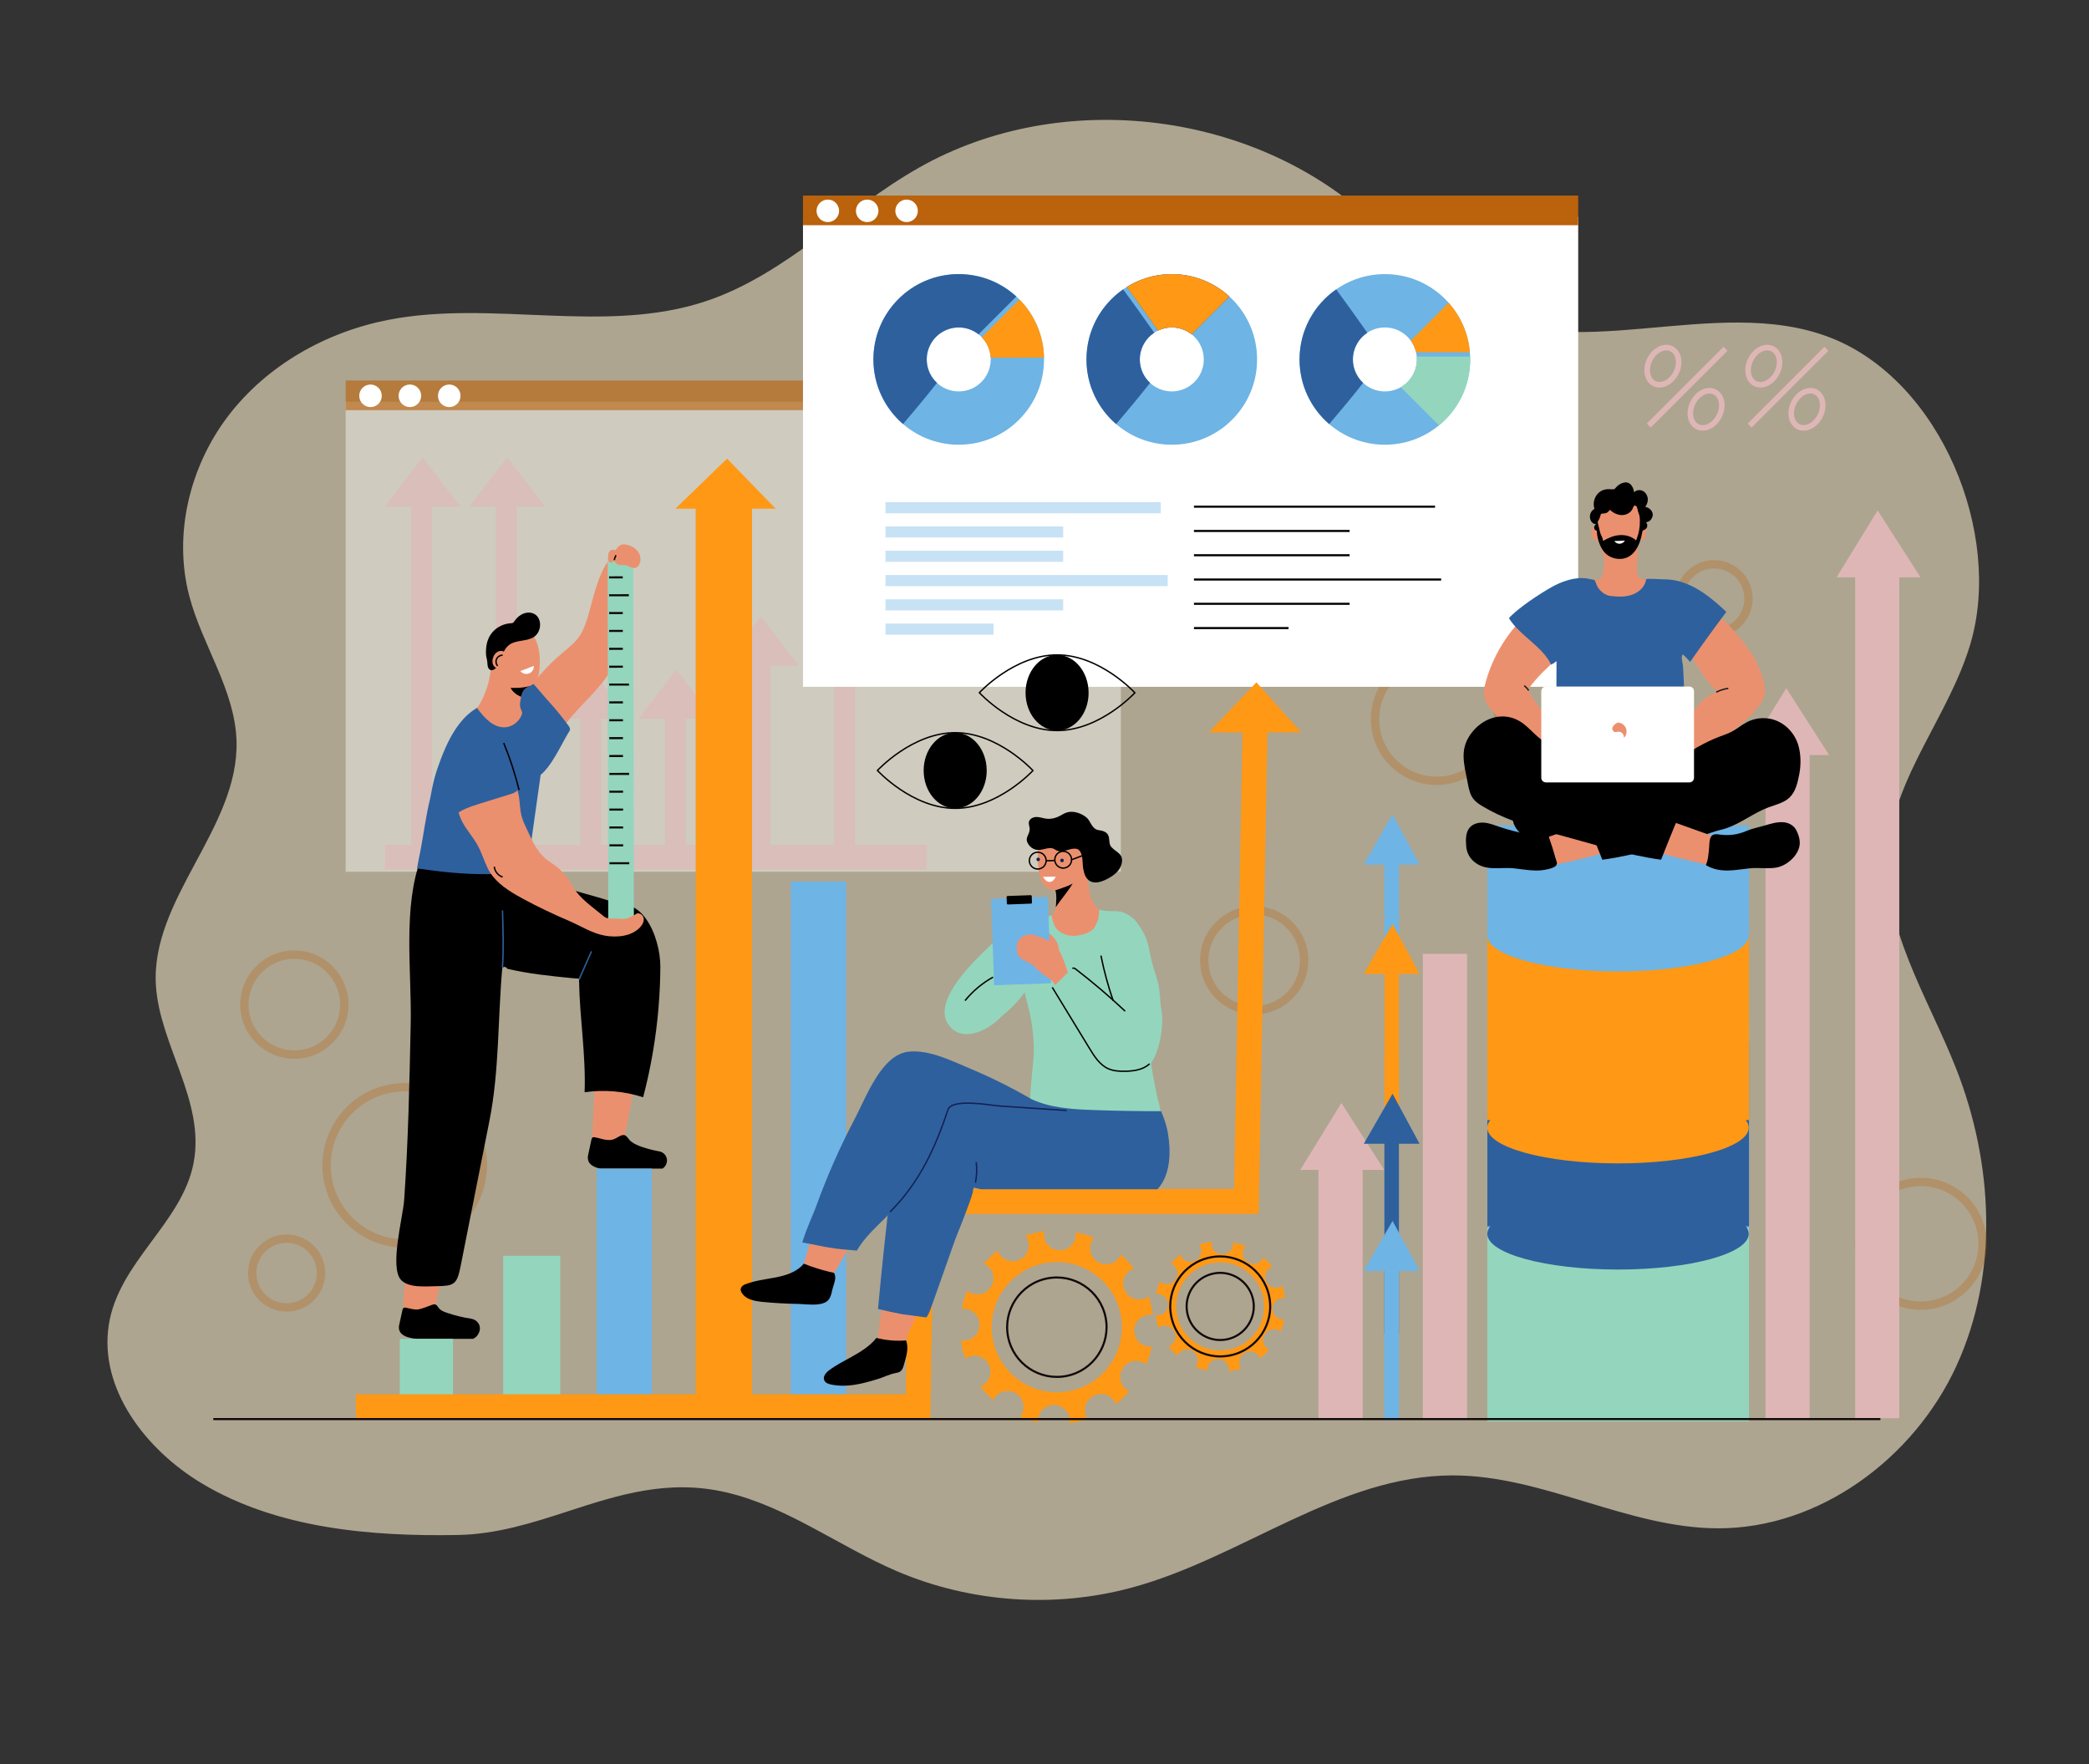<?xml version="1.0" encoding="UTF-8"?>
<svg id="Layer_1" xmlns="http://www.w3.org/2000/svg" xmlns:xlink="http://www.w3.org/1999/xlink" viewBox="0 0 752 635">
  <rect x="0" y="0" width="752" height="635" fill="#333333" stroke="none"/>
  <defs>
    <style>
      .cls-1, .cls-2, .cls-3, .cls-4, .cls-5, .cls-6, .cls-7, .cls-8, .cls-9, .cls-10, .cls-11 {
        fill: none;
      }

      .cls-1, .cls-2, .cls-3, .cls-4, .cls-5, .cls-7, .cls-8, .cls-9, .cls-10, .cls-11 {
        stroke-miterlimit: 10;
      }

      .cls-1, .cls-2, .cls-4 {
        stroke: #000;
      }

      .cls-1, .cls-2, .cls-7, .cls-8, .cls-10 {
        stroke-width: .5px;
      }

      .cls-12 {
        fill: #ba620c;
      }

      .cls-2 {
        stroke-linecap: round;
      }

      .cls-3 {
        stroke: #dfb6b6;
        stroke-width: 2px;
      }

      .cls-13 {
        fill: #2e609e;
      }

      .cls-4, .cls-11 {
        stroke-width: .75px;
      }

      .cls-14 {
        opacity: .3;
      }

      .cls-15 {
        fill: #93d6bd;
      }

      .cls-16, .cls-17 {
        fill: #fff;
      }

      .cls-18 {
        fill: #ff9815;
      }

      .cls-5 {
        stroke: #ff9815;
        stroke-width: 9px;
      }

      .cls-19 {
        fill: #6eb4e5;
      }

      .cls-20, .cls-21 {
        opacity: .63;
      }

      .cls-7 {
        stroke: #132152;
      }

      .cls-8 {
        stroke: #1c1c1b;
      }

      .cls-9 {
        stroke: #6eb4e5;
        stroke-width: 4px;
      }

      .cls-22 {
        fill: #dfb6b6;
      }

      .cls-23 {
        opacity: .39;
      }

      .cls-24 {
        fill: #132152;
      }

      .cls-21 {
        fill: #f4e7c6;
      }

      .cls-10 {
        stroke: #2e609e;
      }

      .cls-17 {
        opacity: .42;
      }

      .cls-11 {
        stroke: #100909;
      }

      .cls-25 {
        clip-path: url(#clippath);
      }

      .cls-26 {
        fill: #eb906e;
      }
    </style>
    <clipPath id="clippath">
      <path class="cls-6" d="M175.3,247.53c.71-2.19,1.18-4.46,1.38-6.76.23-2.67.13-5.43,1.09-7.94.99-2.59,3.13-4.71,5.72-5.68,10.07-3.77,11.59,7.83,10.56,14.92-.2,1.38-.61,2.82-1.63,3.78-.81.76-1.89,1.13-2.84,1.69-1.48.88-1.93,2.76-2.2,4.33-.15.87-.26,1.75-.13,2.62.06.43.79,1.94.74,2.16-.7,2.93-3.58,5.19-6.6,5.16-4.1-.04-7.16-3.62-9.63-6.88,1.51-2.29,2.7-4.79,3.55-7.41Z"/>
    </clipPath>
  </defs>
  <path class="cls-21" d="M204.6,543.98c-12.83,4.16-25.7,8.31-39.77,8.57-31.11.57-65.1-2.27-92.29-18.64-20.01-12.05-36.94-33.87-33.38-56.96,3.51-22.77,26.48-36.68,30.56-58.48,4.13-22.06-12.13-42.11-13.58-63.51-2.12-31.26,29.85-56.77,29.01-88.08-.49-18.44-12.34-34.51-17.02-52.35-5.8-22.12.14-46.6,14-64.78,13.87-18.19,35.08-30.18,57.52-34.58,37.67-7.4,78,5.38,114.42-6.74,28.76-9.57,50.42-33.18,76.8-48.11,51.87-29.37,122.63-20.27,165.38,21.27,9.87,9.59,18.47,20.77,30.19,27.98,38.4,23.64,90.73-4.44,132.69,12.06,39.56,15.56,61.9,70.58,50.18,110.13-7.59,25.63-27.27,47.43-29.63,74.06-2.46,27.73,14.3,52.94,24.49,78.84,13.41,34.1,15.4,73.66.13,106.97-15.26,33.31-49.34,58.67-85.98,58.52-32.53-.13-62.81-19.06-95.35-19.05-41.05.01-75.82,29.59-115.43,40.36-27.76,7.55-58.03,5.47-84.5-5.8-20.86-8.89-39.51-23.3-61.6-28.45-20.98-4.89-38.88.94-56.87,6.77Z"/>
  <g>
    <g class="cls-14">
      <path class="cls-12" d="M105.96,381.12c-10.75,0-19.49-8.74-19.49-19.49s8.74-19.49,19.49-19.49,19.49,8.74,19.49,19.49-8.74,19.49-19.49,19.49ZM105.96,345.14c-9.09,0-16.49,7.4-16.49,16.49s7.4,16.49,16.49,16.49,16.49-7.4,16.49-16.49-7.4-16.49-16.49-16.49Z"/>
    </g>
    <g class="cls-14">
      <path class="cls-12" d="M451.49,365.17c-10.75,0-19.49-8.74-19.49-19.49s8.74-19.49,19.49-19.49,19.49,8.74,19.49,19.49-8.74,19.49-19.49,19.49ZM451.49,329.19c-9.09,0-16.49,7.4-16.49,16.49s7.4,16.49,16.49,16.49,16.49-7.4,16.49-16.49-7.4-16.49-16.49-16.49Z"/>
    </g>
    <g class="cls-14">
      <path class="cls-12" d="M691.44,471.49c-13.1,0-23.76-10.66-23.76-23.76s10.66-23.76,23.76-23.76,23.76,10.66,23.76,23.76-10.66,23.76-23.76,23.76ZM691.44,426.97c-11.45,0-20.76,9.31-20.76,20.76s9.31,20.76,20.76,20.76,20.76-9.31,20.76-20.76-9.31-20.76-20.76-20.76Z"/>
    </g>
    <g class="cls-14">
      <path class="cls-12" d="M103.18,472.15c-7.66,0-13.89-6.23-13.89-13.89s6.23-13.89,13.89-13.89,13.89,6.23,13.89,13.89-6.23,13.89-13.89,13.89ZM103.18,447.37c-6,0-10.89,4.88-10.89,10.89s4.88,10.89,10.89,10.89,10.89-4.88,10.89-10.89-4.88-10.89-10.89-10.89Z"/>
    </g>
    <g class="cls-14">
      <path class="cls-12" d="M617.04,229.4c-7.66,0-13.89-6.23-13.89-13.89s6.23-13.89,13.89-13.89,13.89,6.23,13.89,13.89-6.23,13.89-13.89,13.89ZM617.04,204.63c-6,0-10.89,4.88-10.89,10.89s4.88,10.89,10.89,10.89,10.89-4.88,10.89-10.89-4.88-10.89-10.89-10.89Z"/>
    </g>
    <g class="cls-14">
      <path class="cls-12" d="M145.69,449.13c-16.34,0-29.63-13.29-29.63-29.63s13.29-29.63,29.63-29.63,29.63,13.29,29.63,29.63-13.29,29.63-29.63,29.63ZM145.69,392.87c-14.68,0-26.63,11.95-26.63,26.63s11.95,26.63,26.63,26.63,26.63-11.95,26.63-26.63-11.95-26.63-26.63-26.63Z"/>
    </g>
    <g class="cls-14">
      <path class="cls-12" d="M517.17,282.56c-13.06,0-23.68-10.62-23.68-23.68s10.62-23.68,23.68-23.68,23.68,10.62,23.68,23.68-10.62,23.68-23.68,23.68ZM517.17,238.21c-11.4,0-20.68,9.28-20.68,20.68s9.28,20.68,20.68,20.68,20.68-9.28,20.68-20.68-9.28-20.68-20.68-20.68Z"/>
    </g>
  </g>
  <g>
    <g>
      <rect class="cls-17" x="124.43" y="144.6" width="279.06" height="169.21"/>
      <g class="cls-20">
        <rect class="cls-12" x="124.43" y="136.97" width="279.06" height="10.68"/>
      </g>
      <g>
        <path class="cls-16" d="M137.43,142.48c0,2.24-1.82,4.06-4.05,4.06s-4.06-1.82-4.06-4.06,1.82-4.06,4.06-4.06,4.05,1.82,4.05,4.06Z"/>
        <circle class="cls-16" cx="147.55" cy="142.48" r="4.06"/>
        <circle class="cls-16" cx="161.72" cy="142.48" r="4.06"/>
      </g>
    </g>
    <g class="cls-20">
      <g>
        <polygon class="cls-22" points="165.69 182.34 152.11 164.7 138.53 182.34 165.69 182.34"/>
        <rect class="cls-22" x="148.03" y="174.38" width="7.49" height="137.1"/>
      </g>
      <g>
        <polygon class="cls-22" points="196.14 182.34 182.56 164.7 168.98 182.34 196.14 182.34"/>
        <rect class="cls-22" x="178.48" y="174.38" width="7.49" height="137.1"/>
      </g>
      <g>
        <polygon class="cls-22" points="226.6 258.71 213.02 241.07 199.44 258.71 226.6 258.71"/>
        <rect class="cls-22" x="208.93" y="250.75" width="7.49" height="60.73"/>
      </g>
      <g>
        <polygon class="cls-22" points="257.05 258.71 243.47 241.07 229.89 258.71 257.05 258.71"/>
        <rect class="cls-22" x="239.39" y="250.75" width="7.49" height="60.73"/>
      </g>
      <g>
        <polygon class="cls-22" points="287.5 239.61 273.92 221.98 260.34 239.61 287.5 239.61"/>
        <rect class="cls-22" x="269.84" y="231.65" width="7.49" height="79.82"/>
      </g>
      <g>
        <polygon class="cls-22" points="317.96 220.52 304.38 202.89 290.8 220.52 317.96 220.52"/>
        <rect class="cls-22" x="300.29" y="212.56" width="7.49" height="98.91"/>
      </g>
      <rect class="cls-22" x="138.6" y="304.1" width="194.92" height="8.86"/>
    </g>
  </g>
  <g>
    <g>
      <rect class="cls-16" x="289.06" y="78.02" width="279.06" height="169.21"/>
      <rect class="cls-12" x="289.06" y="70.39" width="279.06" height="10.68"/>
      <g>
        <path class="cls-16" d="M302.06,75.9c0,2.24-1.82,4.05-4.06,4.05s-4.06-1.82-4.06-4.05,1.82-4.06,4.06-4.06,4.06,1.82,4.06,4.06Z"/>
        <path class="cls-16" d="M316.23,75.9c0,2.24-1.82,4.05-4.06,4.05s-4.06-1.82-4.06-4.05,1.82-4.06,4.06-4.06,4.06,1.82,4.06,4.06Z"/>
        <path class="cls-16" d="M330.41,75.9c0,2.24-1.82,4.05-4.05,4.05s-4.06-1.82-4.06-4.05,1.82-4.06,4.06-4.06,4.05,1.82,4.05,4.06Z"/>
      </g>
    </g>
    <g>
      <g>
        <path class="cls-19" d="M345.12,98.67c-16.96,0-30.71,13.75-30.71,30.71s13.75,30.71,30.71,30.71,30.71-13.75,30.71-30.71-13.75-30.71-30.71-30.71ZM345.12,140.9c-6.36,0-11.52-5.16-11.52-11.51s5.16-11.52,11.52-11.52,11.52,5.16,11.52,11.52-5.16,11.51-11.52,11.51Z"/>
        <path class="cls-13" d="M325.07,152.64c2.3-2.7,4.59-5.41,6.84-8.14,1.82-2.21,3.62-4.43,5.38-6.68-2.27-2.1-3.69-5.1-3.69-8.43,0-6.36,5.16-11.52,11.52-11.52,2.7,0,5.17.93,7.13,2.48,1.8-1.8,3.61-3.61,5.41-5.41,2.73-2.73,5.46-5.46,8.2-8.2-5.46-5.01-12.74-8.07-20.74-8.07-16.96,0-30.71,13.75-30.71,30.71,0,9.3,4.14,17.63,10.67,23.26Z"/>
        <path class="cls-18" d="M353.39,121.4c1.86,1.93,3.06,4.51,3.22,7.37,1.08,0,2.15,0,3.23,0,5.33,0,10.66-.02,15.99-.08-.18-8.13-3.53-15.48-8.85-20.88-4.53,4.53-9.05,9.05-13.58,13.58Z"/>
      </g>
      <g>
        <g>
          <path class="cls-19" d="M421.82,98.67c-16.96,0-30.71,13.75-30.71,30.71s13.75,30.71,30.71,30.71,30.71-13.75,30.71-30.71-13.75-30.71-30.71-30.71ZM421.82,140.9c-6.36,0-11.52-5.16-11.52-11.52s5.16-11.52,11.52-11.52,11.52,5.16,11.52,11.52-5.16,11.52-11.52,11.52Z"/>
          <path class="cls-13" d="M415.5,119.77c-3.7-5.22-7.39-10.46-11.2-15.6-7.97,5.55-13.19,14.77-13.19,25.22,0,9.3,4.14,17.63,10.67,23.26,2.3-2.7,4.59-5.41,6.84-8.14,1.82-2.21,3.62-4.43,5.38-6.68-2.27-2.1-3.69-5.1-3.69-8.43,0-4.02,2.06-7.56,5.19-9.62Z"/>
          <path class="cls-13" d="M421.82,98.67c-5.96,0-11.52,1.7-16.22,4.64,3.83,5.18,7.53,10.45,11.26,15.7,1.5-.72,3.18-1.14,4.96-1.14,2.69,0,5.17.93,7.13,2.48,1.8-1.8,3.61-3.61,5.41-5.41,2.73-2.73,5.46-5.46,8.2-8.2-5.46-5.01-12.74-8.07-20.74-8.07Z"/>
        </g>
        <path class="cls-18" d="M421.82,98.67c-5.96,0-11.51,1.71-16.21,4.65,3.82,5.18,7.53,10.44,11.25,15.69,1.5-.72,3.18-1.14,4.96-1.14,2.69,0,5.17.93,7.13,2.48,1.8-1.8,3.61-3.61,5.41-5.41,2.73-2.73,5.46-5.46,8.2-8.2-5.46-5.01-12.74-8.07-20.74-8.07Z"/>
      </g>
      <g>
        <g>
          <path class="cls-19" d="M498.53,98.67c-16.96,0-30.71,13.75-30.71,30.71s13.75,30.71,30.71,30.71,30.71-13.75,30.71-30.71-13.75-30.71-30.71-30.71ZM498.53,140.9c-6.36,0-11.52-5.16-11.52-11.51s5.16-11.52,11.52-11.52,11.52,5.16,11.52,11.52-5.16,11.51-11.52,11.51Z"/>
          <path class="cls-13" d="M492.2,119.77c-3.7-5.22-7.39-10.45-11.2-15.6-7.97,5.55-13.19,14.77-13.19,25.22,0,9.3,4.14,17.63,10.67,23.26,2.3-2.7,4.59-5.41,6.84-8.14,1.82-2.21,3.62-4.43,5.38-6.68-2.27-2.1-3.69-5.1-3.69-8.43,0-4.02,2.06-7.56,5.19-9.62Z"/>
        </g>
        <path class="cls-18" d="M509.75,126.82h19.38c-.56-6.82-3.36-13.01-7.65-17.84l-13.64,13.64c.9,1.24,1.56,2.66,1.91,4.19Z"/>
        <path class="cls-15" d="M510.04,129.38c0,4.28-2.34,8-5.8,9.99,4.59,4.59,9.17,9.17,13.76,13.76,6.86-5.63,11.24-14.18,11.24-23.75,0-.34-.01-.68-.02-1.01h-19.22c.03.33.05.67.05,1.01Z"/>
      </g>
    </g>
    <g class="cls-23">
      <line class="cls-9" x1="318.75" y1="182.76" x2="417.84" y2="182.76"/>
      <line class="cls-9" x1="318.75" y1="191.5" x2="382.72" y2="191.5"/>
      <line class="cls-9" x1="318.75" y1="200.25" x2="382.72" y2="200.25"/>
      <line class="cls-9" x1="318.75" y1="208.99" x2="420.35" y2="208.99"/>
      <line class="cls-9" x1="318.75" y1="217.73" x2="382.72" y2="217.73"/>
      <line class="cls-9" x1="318.75" y1="226.47" x2="357.64" y2="226.47"/>
    </g>
    <g>
      <line class="cls-4" x1="429.8" y1="182.39" x2="516.59" y2="182.39"/>
      <line class="cls-4" x1="429.8" y1="191.13" x2="485.83" y2="191.13"/>
      <line class="cls-4" x1="429.8" y1="199.87" x2="485.83" y2="199.87"/>
      <line class="cls-4" x1="429.8" y1="208.61" x2="518.79" y2="208.61"/>
      <line class="cls-4" x1="429.8" y1="217.35" x2="485.83" y2="217.35"/>
      <line class="cls-4" x1="429.8" y1="226.09" x2="463.86" y2="226.09"/>
    </g>
  </g>
  <g>
    <rect class="cls-22" x="521.78" y="348.58" width="307.96" height="15.88" transform="translate(319.24 1032.28) rotate(-90)"/>
    <rect class="cls-22" x="512.2" y="343.34" width="15.92" height="167.16"/>
    <rect class="cls-22" x="474.61" y="414.85" width="15.92" height="95.65"/>
    <polygon class="cls-22" points="675.91 183.74 661.12 207.82 691.34 207.82 675.91 183.74"/>
    <g>
      <rect class="cls-22" x="635.55" y="267.07" width="15.88" height="243.43"/>
      <polygon class="cls-22" points="643.02 247.72 628.24 271.8 658.45 271.8 643.02 247.72"/>
    </g>
    <polygon class="cls-22" points="482.87 397.05 468.08 421.13 498.29 421.13 482.87 397.05"/>
  </g>
  <g>
    <path class="cls-26" d="M145.07,473.52c3.49-.33,7.03-.02,10.41.91,1.55-5.79,2.97-11.62,4.25-17.48.85-3.86.31-7.4-4.12-8.15-2.68-.45-5.1.46-6.57,2.69-3.57,5.42-3.77,15.84-3.98,22.02Z"/>
    <path d="M149.96,481.95h20.32c.92-.41,1.68-1.11,2.14-2.24.08-.19.15-.39.21-.6.6-2.17-.96-4.11-3.06-4.42-2.88-.42-5.57-1.1-8.34-2.01-.95-.31-1.96-.65-2.76-1.29-.69-.55-.95-1.57-1.84-1.84-.37-.11-.76.03-1.12.16-1.47.54-3.07,1.21-4.58,1.57-1.61.38-3.39-.32-4.97-.57-.15-.02-.3-.04-.45,0-.41.1-.58.6-.67,1.01-.38,1.74-.76,3.47-1.14,5.21-.82,3.75,3.24,4.73,6.26,5.01Z"/>
    <path class="cls-26" d="M213.1,412.15c3.49-.33,7.03-.02,10.41.91,1.01.27,4.89-23.08,5.17-24.79.77-4.75,2.11-9.87,2.2-14.69.11-6.06-5.94-10.92-11.44-6.2-2.59,2.22-3.69,5.69-4.41,9.03-.65,3.05-1.92,35.75-1.94,35.75Z"/>
    <path d="M216.07,420.66h22.42c.97-.61,1.52-1.62,1.6-2.65.09-1.2-.45-2.45-1.68-3.16-.52-.3-1.11-.4-1.7-.51-1.82-.35-3.63-.82-5.39-1.41-1.45-.48-2.94-1.07-4.17-2.04-.89-.7-1.58-2.41-2.76-2.32-1.01.07-1.86.76-2.76,1.22-2.64,1.37-4.94.01-7.65-.43-.15-.02-.3-.05-.45,0-.42.11-.58.61-.67,1.05-.38,1.79-.76,3.58-1.14,5.37-.66,3.08,1.79,4.35,4.34,4.88Z"/>
    <path d="M231.95,330.48c-1.91-3.78-8.46-4.93-12.09-6.08-12.04-3.84-23.96-5.74-34.54-13.22-7.18-5.08-22.41-17.23-31-7.63-1.33,1.48-2.03,3.41-2.7,5.28-6.75,17.64-3.38,40.98-3.77,59.63-.44,21.17-.88,42.36-2.36,63.5-.42,6.06-5.27,23.99-1.22,28.67,2.66,3.08,9.1,2.41,12.67,2.36,6.49-.09,7.55-.54,8.84-7.03,3.47-17.5,6.94-35.01,10.41-52.51,3.56-17.93,2.99-36.43,4.59-54.64.01-.12.05-.21.09-.3,0-.07,0-.13,0-.2.03,0,.07.02.1.02.41-.49,1.36-.29,1.6.38,7.72,1.84,15.66,2.63,23.56,3.41,8.65.85,17.84-2.27,22.88-9.82,2.06-3.09,4.81-8.1,2.92-11.84Z"/>
    <path d="M237.09,362.26c.39-4.76.6-9.54.62-14.32.05-10.43-6.95-28.93-21.11-20.13-3.56,2.21-7.12,6.78-7.86,10.99-.85,4.81-.37,9.83-.28,14.69.24,13.17,2.47,26.25,1.99,39.69,7.04-1.02,14.31-.4,21.07,1.81,2.81-10.72,4.68-21.69,5.58-32.74Z"/>
    <path class="cls-13" d="M163.02,314.15c8.47.74,17.03.78,25.44-.54.44-.07.87-.16,1.31-.24,0-.05.02-.11.02-.16,1.67-11.87,3.35-23.73,5.02-35.6.83-5.9,2.2-13.57-1.34-18.86-6.69-9.98-19.55-7.84-26.77.19-3.63,4.03-5.98,9.04-7.93,14.11-.84,2.17-1.61,4.37-2.23,6.61-.05.19-.1.38-.16.57-.63,2.37-1.07,4.78-1.52,7.18-1.5,6.05-2.3,12.37-3.44,18.5-.43,2.3-.96,4.52-1.27,6.7,4.28.62,8.57,1.16,12.87,1.54Z"/>
    <path class="cls-26" d="M186.14,322.35c.78.45,1.57.89,2.35,1.31,5.26,2.85,10.67,5.4,16.17,7.75,4.35,1.85,8.48,4.61,13.22,5.42,4.2.72,9.51.26,12.58-3.08.82-.89,1.45-2.08,1.23-3.27-.23-1.19-1.66-2.13-2.7-1.52-.29.17-.51.43-.77.65-1.07.92-2.59,1.11-3.99,1.04-1.41-.08-2.81-.37-4.22-.23-.51.05-1.03.15-1.53.04-.52-.12-.96-.47-1.37-.81-3.24-2.65-6.91-5.2-9.53-8.5-1.12-1.41-1.93-3.03-2.94-4.53-1.62-2.41-3.74-4.47-6.2-6.01-4.81-3.02-6.52-7.29-8.87-12.29-.73-1.54-1.46-3.1-1.87-4.76-.53-2.13-.52-4.35-.86-6.52-.48-3.1-1.67-6.05-3.02-8.88-1.23-2.57-2.63-5.12-4.72-7.05-2.09-1.93-4.98-3.18-7.79-2.7-3.48.59-6.1,3.72-7.11,7.11s-.69,7.01-.28,10.52c.4,3.38.91,6.82,2.5,9.82,1.53,2.88,3.76,5.34,5.38,8.17,1.54,2.7,2.37,5.62,3.72,8.42,2.13,4.44,6.29,7.42,10.62,9.91Z"/>
    <path class="cls-26" d="M217.58,204.13c1.52-2.76,3.38-4.82,5.72-5.36,8.68-1.99,1.97,25.76,1.04,29.96-.76,3.46-1.68,6.9-3.18,10.11-3.63,7.77-10.3,13.01-15.68,19.42-3.61,4.3-5.8,8.96-12.09,9.53-1.88.17-3.95.07-5.37-1.18-2.46-2.17-2.6-6.54-1.97-9.47,1.57-7.29,9.29-15.79,14.72-20.66,2.85-2.56,6.16-4.75,8.18-8.01,1-1.61,1.63-3.41,2.26-5.2,1.42-4.06,3.1-13.21,6.37-19.14Z"/>
    <path class="cls-13" d="M197.23,252.16c-.13-.14-.26-.29-.39-.43-2.03-2.23-4.06-5.06-6.31-6.93-2.09,3.49-3.97,7.12-5.95,10.67-.69,1.25-1.39,2.5-1.82,3.86-1.79,5.65.92,12.88,4,17.65,6.99,10.87,14.46-7.96,18-13.42.21-.32.42-.66.44-1.03.02-.49-.28-.93-.57-1.33-2.38-3.25-4.68-6.05-7.39-9.04Z"/>
    <path class="cls-26" d="M175.3,247.53c.71-2.19,1.18-4.46,1.38-6.76.23-2.67.13-5.43,1.09-7.94.99-2.59,3.13-4.71,5.72-5.68,10.07-3.77,11.59,7.83,10.56,14.92-.2,1.38-.61,2.82-1.63,3.78-.81.76-1.89,1.13-2.84,1.69-1.48.88-1.93,2.76-2.2,4.33-.15.87-.26,1.75-.13,2.62.06.43.79,1.94.74,2.16-.7,2.93-3.58,5.19-6.6,5.16-4.1-.04-7.16-3.62-9.63-6.88,1.51-2.29,2.7-4.79,3.55-7.41Z"/>
    <path d="M190.55,220.51c-.06,0-.12,0-.18,0-2.03-.02-3.92,1.26-5.07,2.94-.19.28-.37.57-.67.74-.27.15-.6.16-.91.18-2.38.16-4.69,1.28-6.3,3.04-1.57,1.73-2.28,3.86-2.44,6.16-.09,1.34-.07,2.39.26,3.66.24.91.16,1.5.29,2.32.35,2.31,2.34,2.15,3.54.2.67-1.1,1.08-2.33,1.55-3.53.59-1.52,1.34-3.07,2.64-4.05,1.25-.95,2.85-1.25,4.4-1.51,1.55-.25,3.15-.49,4.47-1.33,3.45-2.19,3.09-8.56-1.59-8.82Z"/>
    <path class="cls-26" d="M182.45,235.62c-.61-1.21-2.05-1.66-3.27-1.03-1.38.72-2.14,2.67-1.85,4.16.26,1.32,1.61,2.26,2.81,1.51.55-.15,1.07-.46,1.46-.87.93-.99,1.5-2.48.84-3.77Z"/>
    <path class="cls-13" d="M160.63,276.21c-.32,6.01,1.07,11.96,2.46,17.82,2.64-2.54,6.28-3.7,9.77-4.78,3.69-1.14,7.37-2.28,11.06-3.43,1.05-.32,2.25-.8,2.54-1.87.1-.37.07-.75.03-1.13-.87-8.05-5.6-15.53-12.3-20.02-4.03-2.7-6.28-3.38-9.35.76-2.68,3.62-3.96,8.18-4.2,12.64Z"/>
    <g>
      <polygon class="cls-15" points="218.74 200.91 218.96 332.06 228.19 332.06 227.97 200.91 218.74 200.91"/>
      <g>
        <line class="cls-11" x1="226.52" y1="310.73" x2="219.4" y2="310.74"/>
        <line class="cls-11" x1="224.32" y1="304.3" x2="219.39" y2="304.3"/>
        <line class="cls-11" x1="224.31" y1="297.86" x2="219.38" y2="297.87"/>
        <line class="cls-11" x1="224.3" y1="291.42" x2="219.37" y2="291.43"/>
        <line class="cls-11" x1="224.29" y1="284.98" x2="219.36" y2="284.99"/>
      </g>
      <g>
        <line class="cls-11" x1="226.47" y1="278.58" x2="219.35" y2="278.59"/>
        <line class="cls-11" x1="224.27" y1="272.14" x2="219.34" y2="272.15"/>
        <line class="cls-11" x1="224.26" y1="265.7" x2="219.33" y2="265.71"/>
        <line class="cls-11" x1="224.25" y1="259.27" x2="219.33" y2="259.27"/>
        <line class="cls-11" x1="224.24" y1="252.83" x2="219.32" y2="252.84"/>
      </g>
      <g>
        <line class="cls-11" x1="226.42" y1="246.42" x2="219.31" y2="246.43"/>
        <line class="cls-11" x1="224.22" y1="239.99" x2="219.3" y2="240"/>
        <line class="cls-11" x1="224.21" y1="233.55" x2="219.29" y2="233.56"/>
        <line class="cls-11" x1="224.2" y1="227.11" x2="219.28" y2="227.12"/>
        <line class="cls-11" x1="224.19" y1="220.68" x2="219.27" y2="220.68"/>
      </g>
      <g>
        <line class="cls-11" x1="226.38" y1="214.27" x2="219.26" y2="214.28"/>
        <line class="cls-11" x1="224.18" y1="207.83" x2="219.25" y2="207.84"/>
      </g>
    </g>
    <path class="cls-26" d="M228,204.43c.26.04.53.03.79-.03.47-.11.84-.46,1.12-.85,1.03-1.47.8-3.6-.28-5.04-1.07-1.44-2.83-2.26-4.61-2.53-.34-.05-.69-.09-1.02,0-2.7.73-4.62,5.78-1.56,7.23.88.42,1.72.09,2.63.24.95.15,1.94.85,2.93.99Z"/>
    <path class="cls-1" d="M186.86,284.4c-1.41-5.77-3.26-11.44-5.53-16.93"/>
    <g class="cls-25">
      <path d="M194.31,244.82c-1.32,1.32-3.11,2.09-4.94,2.46-1.83.37-3.71.37-5.58.33,1.63,2.98,5.56,4.45,8.75,3.28"/>
    </g>
    <path class="cls-16" d="M187.32,241.57c.71.91,2.04,1.27,3.11.86,1.08-.41,1.82-1.57,1.74-2.72"/>
    <path class="cls-1" d="M180.94,235.86c-.9-.03-1.8.52-2.17,1.34-.38.82-.22,1.86.39,2.52"/>
    <path class="cls-10" d="M180.89,348.32c.42-7.41.21-13.18,0-20.6"/>
    <path class="cls-1" d="M177.94,311.98c.15,1.68,1.39,3.22,3,3.72"/>
    <path class="cls-26" d="M218.91,201.09c.15,3.09,3.4.44,3.63-1.28.18-1.37-1.7-2.55-2.86-1.58-.76.64-.8,1.77-.78,2.76,0,.03,0,.06,0,.09Z"/>
    <path class="cls-1" d="M221.12,201.61c.13-.61.34-1.21.63-1.76"/>
    <path class="cls-26" d="M224.53,330.75c.67-.06,1.34-.17,1.95-.44.79-.36,1.53-1.03,2.39-.89,1.17.19,1.54,1.88.88,2.87-.66.99-1.88,1.42-3.03,1.72-2.06.55-10.59,2.79-10.38-1.16.17-3.3,6.19-1.9,8.19-2.1Z"/>
    <path class="cls-10" d="M208.45,352.6c1.49-3.38,2.98-6.77,4.47-10.15"/>
  </g>
  <g>
    <rect class="cls-15" x="143.92" y="481.95" width="19.16" height="26.87"/>
    <rect class="cls-19" x="284.69" y="317.33" width="19.91" height="190.35"/>
    <rect class="cls-19" x="214.8" y="420.66" width="19.83" height="87.01"/>
    <rect class="cls-15" x="181.13" y="452.06" width="20.55" height="55.62"/>
    <rect class="cls-18" x="250.44" y="178.31" width="20.28" height="329.37"/>
    <polygon class="cls-18" points="261.73 165.1 243.13 183.11 279.22 183.11 261.73 165.1"/>
  </g>
  <polyline class="cls-5" points="451.88 256.84 448.67 432.48 331.69 432.48 330.46 506.4 128.12 506.4"/>
  <g>
    <g>
      <path class="cls-18" d="M434.64,492.95c.08-2.14,1.88-3.82,4.02-3.75,2.14.08,3.82,1.88,3.75,4.02,0,.14-.04.26-.05.39,1.53-.2,3.01-.55,4.43-1.03-.08-.12-.17-.23-.24-.36-1.01-1.9-.29-4.25,1.61-5.25,1.9-1.01,4.25-.29,5.25,1.61.07.13.11.26.16.39,1.21-.93,2.33-1.97,3.34-3.11-.14-.07-.28-.12-.41-.2-1.82-1.14-2.37-3.54-1.23-5.35,1.14-1.82,3.54-2.37,5.35-1.23.14.09.25.19.37.29.59-1.4,1.04-2.87,1.35-4.4-.17.02-.34.04-.51.03-2.14-.08-3.82-1.88-3.75-4.02.08-2.14,1.88-3.82,4.02-3.75.18,0,.35.04.52.07-.2-1.56-.55-3.07-1.03-4.52-.15.11-.3.23-.48.32-1.9,1.01-4.25.29-5.25-1.61-1.01-1.9-.29-4.25,1.61-5.25.17-.09.35-.15.53-.22-.95-1.24-2.01-2.39-3.19-3.42-.08.19-.16.38-.27.55-1.14,1.82-3.54,2.37-5.35,1.23-1.82-1.14-2.37-3.54-1.23-5.35.11-.18.24-.33.38-.49-1.43-.6-2.93-1.06-4.49-1.36.03.21.05.42.04.64-.08,2.14-1.88,3.82-4.02,3.75-2.14-.08-3.82-1.88-3.75-4.02,0-.21.04-.41.08-.61-1.58.21-3.11.57-4.57,1.07.13.17.25.34.35.53,1.01,1.9.29,4.25-1.61,5.25-1.9,1.01-4.25.29-5.25-1.61-.09-.18-.16-.36-.22-.55-1.24.95-2.37,2.03-3.4,3.21.18.08.36.16.54.27,1.82,1.14,2.37,3.54,1.23,5.35-1.14,1.82-3.54,2.37-5.35,1.23-.16-.1-.3-.22-.44-.34-.58,1.42-1.03,2.91-1.32,4.45.18-.02.36-.04.55-.04,2.14.08,3.82,1.88,3.75,4.02-.08,2.14-1.88,3.82-4.02,3.75-.17,0-.32-.04-.48-.07.21,1.54.57,3.04,1.06,4.47.13-.09.26-.2.41-.27,1.9-1.01,4.25-.29,5.25,1.61,1.01,1.9.29,4.25-1.61,5.25-.13.07-.27.11-.4.16.93,1.2,1.98,2.32,3.13,3.32.06-.13.12-.27.2-.4,1.14-1.82,3.54-2.37,5.35-1.23,1.82,1.14,2.37,3.54,1.23,5.35-.07.12-.17.22-.25.32,1.39.57,2.84,1.01,4.35,1.31-.01-.14-.03-.28-.03-.42ZM423.41,469.71c.31-8.74,7.64-15.57,16.38-15.26,8.74.31,15.57,7.65,15.26,16.38-.31,8.74-7.64,15.57-16.38,15.26-8.74-.31-15.57-7.64-15.26-16.38Z"/>
      <path class="cls-11" d="M421.62,473.84c1.96,9.73,11.47,16.04,21.2,14.07,9.73-1.96,16.04-11.47,14.07-21.2-1.96-9.73-11.47-16.04-21.2-14.08-9.73,1.96-16.04,11.48-14.07,21.2ZM436.86,458.43c6.53-1.32,12.92,2.92,14.24,9.46,1.32,6.53-2.92,12.92-9.46,14.24-6.53,1.32-12.92-2.92-14.24-9.46-1.32-6.53,2.92-12.92,9.46-14.24Z"/>
    </g>
    <g>
      <path class="cls-11" d="M354.35,483.03c2.91,14.4,16.99,23.74,31.38,20.83,14.4-2.91,23.74-16.98,20.83-31.38-2.91-14.4-16.99-23.74-31.38-20.84-14.4,2.91-23.74,16.99-20.83,31.38ZM376.91,460.21c9.67-1.95,19.13,4.33,21.08,14,1.95,9.67-4.32,19.13-14,21.08-9.67,1.95-19.13-4.32-21.08-14-1.95-9.67,4.33-19.13,14-21.08Z"/>
      <path class="cls-18" d="M373.62,511.31c.11-3.17,2.78-5.66,5.95-5.54,3.17.11,5.66,2.78,5.54,5.95,0,.2-.05.39-.08.58,2.26-.3,4.45-.81,6.55-1.52-.12-.18-.25-.34-.35-.53-1.49-2.81-.42-6.29,2.38-7.78,2.81-1.49,6.29-.42,7.78,2.38.1.19.16.39.24.58,1.79-1.37,3.45-2.92,4.94-4.61-.21-.1-.42-.18-.61-.3-2.69-1.68-3.51-5.23-1.83-7.93,1.68-2.69,5.23-3.51,7.93-1.83.2.13.37.28.55.43.87-2.07,1.54-4.25,2-6.51-.25.02-.5.06-.76.05-3.17-.11-5.66-2.78-5.54-5.95.11-3.17,2.78-5.66,5.95-5.54.27,0,.52.06.77.11-.29-2.31-.81-4.55-1.53-6.7-.23.17-.45.34-.71.47-2.81,1.49-6.29.42-7.78-2.38-1.49-2.81-.42-6.29,2.38-7.78.26-.14.52-.23.79-.32-1.4-1.84-2.98-3.54-4.72-5.06-.12.28-.24.56-.4.82-1.68,2.69-5.23,3.51-7.93,1.83-2.69-1.68-3.51-5.23-1.83-7.93.16-.26.36-.49.56-.72-2.12-.88-4.34-1.56-6.65-2.02.04.31.07.63.06.95-.11,3.17-2.78,5.66-5.95,5.54-3.17-.11-5.66-2.78-5.54-5.95.01-.31.07-.61.12-.9-2.33.3-4.6.84-6.77,1.59.19.25.37.5.52.78,1.49,2.81.42,6.29-2.38,7.78-2.81,1.49-6.29.42-7.78-2.38-.14-.26-.24-.54-.33-.81-1.83,1.41-3.51,3.01-5.03,4.75.27.12.54.23.8.39,2.69,1.68,3.51,5.23,1.83,7.93-1.68,2.69-5.23,3.51-7.93,1.83-.24-.15-.44-.33-.65-.5-.86,2.1-1.52,4.3-1.96,6.59.27-.03.54-.06.82-.05,3.17.11,5.66,2.78,5.54,5.95-.11,3.17-2.78,5.66-5.95,5.54-.25,0-.48-.06-.71-.1.31,2.28.84,4.5,1.57,6.62.2-.14.39-.29.61-.41,2.81-1.49,6.29-.42,7.78,2.38,1.49,2.81.42,6.29-2.38,7.78-.19.1-.4.16-.6.24,1.38,1.78,2.94,3.43,4.64,4.91.09-.2.17-.4.29-.59,1.68-2.69,5.23-3.51,7.93-1.83,2.69,1.68,3.51,5.23,1.83,7.93-.11.17-.25.32-.37.48,2.05.84,4.21,1.49,6.45,1.94-.02-.21-.05-.41-.04-.63ZM357.01,476.92c.46-12.94,11.32-23.05,24.25-22.59,12.94.46,23.05,11.32,22.59,24.25-.46,12.94-11.32,23.05-24.25,22.59-12.94-.46-23.05-11.32-22.59-24.25Z"/>
    </g>
  </g>
  <g>
    <rect class="cls-15" x="535.42" y="366.82" width="94.19" height="144.85"/>
    <rect class="cls-19" x="535.42" y="297.12" width="94.19" height="144.85"/>
    <ellipse class="cls-13" cx="582.46" cy="444.15" rx="47.05" ry="12.85"/>
    <rect class="cls-13" x="535.42" y="374.98" width="94.19" height="66.45"/>
    <ellipse class="cls-18" cx="582.46" cy="405.94" rx="47.05" ry="12.85"/>
    <rect class="cls-18" x="535.42" y="336.76" width="94.19" height="66.45"/>
    <ellipse class="cls-19" cx="582.46" cy="336.83" rx="47.05" ry="12.85"/>
  </g>
  <g>
    <path class="cls-26" d="M374.31,336.39c.23,2.22,1.26,4.38,3.15,5.49,3.23,1.9,7.1,2.69,10.82,2.18,4.79-.66,17.17-7.46,11.63-13.48-1.01-1.1-2.35-1.81-3.55-2.69-1.53-1.13-2.77-2.41-3.46-4.2-.47-1.2-.7-2.48-.9-3.76-.29-1.84-.66-3.77-.7-5.64-.02-1.24.86-2.65,1.64-3.63.57-.73,1.03-1.57,1.21-2.48.06-.33.09-.68-.01-1s-.36-.6-.69-.66c-.16-.03-.33,0-.49-.03-.57-.09-.42-1.48-.49-1.94-.11-.75-.29-1.48-.54-2.2-.49-1.4-1.27-2.73-2.41-3.71-.49-.42-1.04-.77-1.63-1.03-2.32-1.02-5.07-.82-7.4.09-1.12.43-2.03,1.17-3.06,1.7-1.23.64-2.16,1.2-2.81,2.51-.64,1.27-.84,2.7-.95,4.12-.2,2.61-.11,5.24.27,7.82.48,3.28,2.08,6.75,5.94,6.62.48-.02.38,5.38.25,5.92-.31,1.28-.96,3.23-2.29,3.77-.45.18-.94.21-1.39.4-.96.39-1.52,1.39-1.82,2.38-.33,1.08-.44,2.28-.32,3.47Z"/>
    <path d="M389.97,312.82c.28,1.77.93,3.55,2.46,4.38,1.74.95,3.91.28,5.7-.58,2.52-1.21,5.05-3.05,5.66-5.78.8-3.57-1.98-3.93-3.77-6-1-1.15-.41-3.03-1.17-4.35-.52-.9-1.57-1.36-2.6-1.54-.55-.1-1.13-.14-1.64-.39-1.78-.87-2.1-3.17-3.56-4.34-1.86-1.49-4.69-2.5-7.04-1.75-.99.32-1.86.93-2.8,1.39-1.38.68-2.95,1.03-4.48.85-1.19-.14-2.35-.6-3.55-.62-1.2-.02-2.56.61-2.8,1.79-.18.92.36,1.84.28,2.77-.18,2.18-1.93,2.93-.5,5.19.85,1.34,2.26,2.22,3.92,2.12,1.01-.06,1.98-.41,2.98-.58.6-.1,1.22-.13,1.81,0,.56.13.91.48,1.41.71.32.14.64.27.98.33.41.08.84.06,1.25,0,1.56-.21,4.25-1.59,5.73-.54,1.53,1.09,1.44,4.28,1.58,5.91.03.33.07.67.12,1.01Z"/>
    <path class="cls-16" d="M375.47,315.63c1.33,2.49,3.42,2.46,4.6-.06"/>
    <path class="cls-1" d="M385.75,309.36c.06,1.67-1.24,3.07-2.91,3.13-1.67.06-3.07-1.24-3.13-2.91-.06-1.67,1.24-3.07,2.91-3.13,1.67-.06,3.07,1.24,3.13,2.91Z"/>
    <path class="cls-1" d="M376.59,309.69c.06,1.67-1.24,3.07-2.91,3.13-1.67.06-3.07-1.24-3.13-2.91-.06-1.67,1.24-3.07,2.91-3.13,1.67-.06,3.07,1.24,3.13,2.91Z"/>
    <line class="cls-1" x1="376.6" y1="309.87" x2="379.72" y2="309.76"/>
    <line class="cls-1" x1="385.57" y1="309.54" x2="391.2" y2="307.42"/>
    <path class="cls-24" d="M382.95,309.74c0,.35-.29.64-.65.63-.35,0-.64-.29-.63-.65,0-.35.29-.64.65-.63.35,0,.64.29.63.65Z"/>
    <path class="cls-24" d="M374.37,309.37c0,.35-.29.64-.65.63-.35,0-.64-.29-.63-.65,0-.35.29-.64.65-.63.35,0,.64.29.63.65Z"/>
    <path class="cls-26" d="M289.19,458.97c3,.02,5.77,1.18,8.73,1.63.25.04.52.07.74-.04.19-.09.31-.28.42-.45,3.32-5.08,6.29-10.39,8.88-15.88.57-1.21,1.13-2.46,1.18-3.79.13-3.47-3.4-6.37-6.72-5.96-1.82.22-3.49,1.16-4.87,2.37-3.1,2.71-4.84,6.64-6.07,10.57-1.21,3.87-1.61,6.48-2.85,10.32.45-.04.13,1.24.56,1.25Z"/>
    <path class="cls-13" d="M411.47,389.98c-2.09-6.93-7.74-9.94-14.71-8.96-10.55,1.49-17.27,8.83-25.67,14.51-7.05-4.09-14.36-7.72-21.87-10.87-6.71-2.81-14.48-6.76-21.93-6.11-9.9.86-15.43,16.29-19.42,23.85-5.47,10.38-10.22,21.14-14.19,32.17-.91,2.53-3.46,7.83-4.86,12.69,3.95.66,7.85,1.64,11.83,2.16,2.58.34,5.2.49,7.8.76,3.97-6.86,10.52-11.15,15.28-17.37,2.67-3.49,5.02-7.23,7-11.15.69-1.36,5.39-9.85,4.48-11.04,2.53,3.31,5.91,5.97,9.73,7.64,4.74,2.08,9.98,2.63,15.13,3.15,13,1.31,26.33,2.61,38.97-.71,3.19-.84,6.37-2,8.96-4.04,7.26-5.72,5.57-18.82,3.48-26.7Z"/>
    <path class="cls-26" d="M316.07,482.99c.08.88.38,1.67,1.2,2.38.48.42,5.72,2.96,5.88,2.63,3.33-6.9,6.94-14.05,9.15-21.37.77-2.54,1.33-5.37.23-7.78-.88-1.94-2.83-3.35-4.95-3.57-3.65-.39-6.86,2.78-7.81,6.09-1.8,6.29-3.01,12.75-3.61,19.26-.08.86-.16,1.65-.1,2.36Z"/>
    <path class="cls-15" d="M343.89,359.23c3.97-6.89,9.03-13.16,14.88-18.54,3.51-3.22,12.09-13.29,16.79-6.73,2.69,3.75.91,10.27-1.01,13.96-4.89,9.37-11.83,19-22.44,22.06-8.31,2.4-12.17-3.89-8.22-10.75Z"/>
    <path class="cls-13" d="M350.26,428.09h.21c.06-.37.04-.6-.07-.63.87.22,1.75.42,2.63.63h63.65c4.76-5.19,4.85-13.43,3.77-20.05-.66-4.02-2.16-7.45-3.74-10.82-1.86-3.97-3.84-7.87-4.67-12.56-.34-1.94-.77-3.95-1.97-5.52-1.4-1.84-3.64-2.81-5.82-3.57-5.07-1.77-10.97-2.75-15.59-.02-6.46,3.81-3.63,12.15-7.06,18.26-.88,1.56-1.96,3.03-3.4,4.08-1.42,1.03-3.12,1.6-4.83,1.98-6.39,1.4-13.01.15-19.49-.75-5.9-.83-11.96-1.42-19.42.32-12.58,2.94-12.49,17.82-13.8,28.61-1.74,14.36-3.27,28.74-4.59,43.14,2.83.68,5.68,1.32,8.54,1.86,2.73.34,5.45.72,8.17,1.12.25,0,.5.02.75.02.82-1.17,1.34-2.58,1.82-3.95,2.83-8.02,5.67-16.04,8.5-24.05.31-.87,5.24-12.81,6.4-17.16v-.95Z"/>
    <path class="cls-15" d="M370.82,365.34c1.05,4.94,1.41,9.48,1.3,14.56-.03,1.48-1.6,15.39-1.15,15.6,6.88,3.31,14.74,3.79,22.38,4.07,8.18.3,16.37.44,24.56.42-3.33-11.8-4.48-24.27-6.14-36.39-1.41-10.26-1.97-21.05-6.11-30.66-.72-1.67-1.56-3.47-3.17-4.32-2.04-1.08-4.66-.28-6.76-1.24-.16,2.47-.4,5.16-2.1,6.95-1.15,1.21-2.79,1.82-4.42,2.19-1.05.24-2.13.4-3.2.36-1.81-.07-3.61-.75-5.02-1.9-1.61-1.31-2.03-3.66-2.49-5.56-4.02,1.52-6.56,2.49-8.27,6.97-2.17,5.71-2.84,11.98-1.91,18.02.57,3.69,1.72,7.27,2.5,10.92Z"/>
    <path class="cls-15" d="M418.2,364.48c-.53-2.92-.54-5.48-.91-8.4-.44-3.44-1.85-6.67-2.69-10.02-.59-2.38-.9-4.83-1.64-7.16-.82-2.59-2.19-4.93-3.87-7.02-.04-.05-.08-.09-.12-.14-.14-.17-.27-.35-.41-.52-.33-.37-.71-.68-1.11-.97-1.28-1.06-2.77-1.87-4.42-2.13-3.08-.48-5.81.36-7.6,3.08-1.31,2-1.79,4.42-2.04,6.79-.31,2.94-.3,5.96.6,8.78.73,2.3,2.03,4.38,2.84,6.65,2.32,6.49,3.38,13.37,4.47,20.15.49,3.04.92,7.44,3.14,10.07.62.73,1.38,1.33,2.32,1.72,9.49,3.9,12.5-15.13,11.44-20.89Z"/>
    <path class="cls-15" d="M356.88,339.94c-.21.2-.43.41-.64.61-5.44,5.25-20.78,19.61-14.86,28.23,4.69,6.83,13.93,2.26,18.35-2.12,5.41-5.37,10.4-12.02,10.54-19.64.07-3.83,3.42-8.78-2.02-11.16-2.09-.91-4.58-.53-6.62.49-1.78.89-3.3,2.21-4.74,3.59Z"/>
    <path class="cls-26" d="M378.01,336.21c2.09,1.79,3.64,4.25,3.14,7.1-.24,1.36-2.39,1.1-2.14-.27.37-2.09-.78-3.81-2.3-5.12-1.05-.9.25-2.62,1.31-1.71Z"/>
    <rect class="cls-19" x="357.33" y="323.19" width="20.45" height="31.12" rx=".21" ry=".21" transform="translate(746.92 664.2) rotate(177.96)"/>
    <path class="cls-26" d="M373.65,347.14c-1.04,1.45,1.24,3.17,2.24,3.86,1.04.72,2.16,1.36,3.02,2.28,1.23,1.32,1.81,3.09,2.6,4.71.57,1.18,1.77,3.35,3.27,3.54,1.4.18,2.91-1.58,3.02-2.85.11-1.2-.5-2.34-1.06-3.41-1.01-1.96-1.89-3.99-2.62-6.07-1.09-3.11-1.95-6.48-4.26-8.84-1.64-1.67-2.65-.78-3.45.98-.89,1.95-1.51,4.03-2.76,5.79Z"/>
    <path class="cls-26" d="M374.22,349.78c.19.17.41.31.65.37.53.13,1.09-.18,1.42-.61.74-.96.85-2.41,1.2-3.54.43-1.39,1.08-2.73,1.31-4.18.07-.43.1-.87.02-1.3-.28-1.54-1.49-1.97-2.78-2.58-1.53-.72-3.15-1.19-4.78-1.61-.26-.07-.54-.03-.8.02-1.22.22-2.48.66-3.37,1.56-1.04,1.05-1.17,2.63-1.07,4.04.04.51.1,1.03.29,1.51.39.98,1.28,1.68,2.2,2.19.93.51,1.93.88,2.81,1.46.99.65,1.79,1.55,2.62,2.39.09.1.19.19.29.28Z"/>
    <path class="cls-15" d="M413.47,373.63c-.38-1.43-.97-2.81-1.74-4.01-3.05-4.71-8.63-6.58-12.62-10.26-3.78-3.49-7.99-7.94-12.75-10.09-.23-.1-.48-.2-.73-.16-.27.05-.49.25-.68.44-2.41,2.38-4.82,4.76-7.23,7.14,3.78,7.12,9.48,13.2,14.57,19.4,3.3,4.02,9.9,11.89,15.98,9.95,5.2-1.66,6.52-7.4,5.21-12.41Z"/>
    <rect x="362.39" y="322.39" width="9.05" height="3.05" rx=".37" ry=".37" transform="translate(-11.29 13.26) rotate(-2.04)"/>
    <path d="M269.78,467.63c1.45.62,3.16.86,4.74,1.02,4.31.42,8.63.66,12.96.73,2.91.05,8.97,1.13,10.95-1.71.64-.92.89-2.05,1.12-3.15.29-1.34,1.34-3.78,1.09-5.11-.29-1.56-.43-1.18-2.12-1.6-3.12-.77-6.19-1.73-9.18-2.93-2.48,3.04-6.53,4.29-10.39,5.01-3.6.67-7.5,1.14-10.89,2.5-.76.3-1.43,1.01-1.43,1.83,0,.46.2.9.45,1.28.66,1,1.61,1.68,2.7,2.14Z"/>
    <path d="M306.97,488.19c-2.83,1.58-5.77,3.06-8.37,4.96-1.21.89-2.48,2.32-1.89,3.7.44,1.04,1.7,1.42,2.81,1.61,5.78,1.03,10.77-.34,16.31-2,2.24-.67,4.25-1.75,6.59-2.21.5-.1,1.01-.18,1.45-.43.91-.52,1.28-1.62,1.55-2.63.8-2.93,1.82-5.84.75-8.67-3.58.29-7.2-.03-10.68-.91-2.26,2.85-5.33,4.79-8.53,6.58Z"/>
    <path d="M380.07,326.58c1.76-2.75,4.44-5.72,6.08-8.54-1.13.68-2.36,1.13-3.64,1.56-.84.28-1.71.64-2.59.83.55,1.88.29,4.28.15,6.15Z"/>
    <path class="cls-7" d="M320.36,436.3c10.65-10.63,16.35-23.17,20.91-36.85,1.41-4.23,15.7-1.51,18.48-1.33,8.08.54,16.17,1.08,24.25,1.62"/>
    <path class="cls-7" d="M351.14,425.71c.48-2.42.58-4.91.28-7.36"/>
    <path class="cls-1" d="M413.82,382.93c-2.28,2.18-5.68,2.64-8.84,2.69-2.03.03-4.11-.08-5.97-.89-3.08-1.35-5.02-4.39-6.77-7.27-4.48-7.35-8.96-14.69-13.44-22.04"/>
    <path class="cls-1" d="M386.12,348.7c.08-.36.64-.21.93.01,6.25,4.79,12.25,9.9,17.99,15.29"/>
    <path class="cls-1" d="M357.49,351.74c-3.87,2.14-7.32,5.03-10.1,8.46"/>
    <path class="cls-1" d="M396.32,343.99c1.1,5.51,2.58,10.95,4.41,16.26"/>
  </g>
  <g>
    <path d="M545.37,291.84c-2.46,4.5,1.38,7.75,4.59,10.77.88.83,1.82,1.61,2.93,2.09,1.92.82,4.1.63,6.17.4,14.88-1.65,30.05-3.66,44.68-6.8,3.44-.74,6.85-1.64,10.28-2.42,4.46-1.01,9.12-2.96,13.38-4.65,4.33-1.73,8.38-4.16,11.93-7.19.06-.05.12-.11.18-.16.61-.37,1.15-.81,1.58-1.57,1.84-2.1,3.11-4.71,2.05-7.15-1.22-2.81-4.78-3.62-7.84-3.86-9.13-.72-18.27.26-27.3,1.62-6.09.91-12.11,2.21-18.22,2.96-6.21.77-12.14.08-18.32.22-10.69.25-20.95,6.36-26.1,15.76Z"/>
    <path class="cls-26" d="M571.87,269.62c-2.83-1.12-6.97-.64-9.31-2.63-2.65-2.25-4.38-6.23-5.82-9.31-.73-1.56-2.25-2.55-3.26-3.89-1.17-1.55-2.14-3.33-3.19-4.97-.11-.17-.22-.35-.2-.55.02-.15.11-.29.2-.41,1.61-2.19,3.4-4.24,5.34-6.15,2.19-2.15,4.69-4.2,6.11-6.98,1.43-2.8,2.92-6,3.41-9.12.32-2.08.38-4.21-.13-6.26-.43-1.69.14-3.44-1.63-4.59-1.13-.73-2.59-.79-3.88-.45-1.3.35-2.46,1.06-3.57,1.81-10.61,7.13-18.43,18.31-21.46,30.73-.85,3.51.01,6.18,2.45,8.8,4.14,4.45,8.42,8.71,13.42,12.18,1.41.98,2.86,1.91,4.43,2.61,3.11,1.37,4.31,3.9,7.42,5.29,2.59,1.16,5.36,2,8.19,2.14,2.1.1,5.52-.39,5.73-2.92.19-2.39-2.24-4.55-4.22-5.33Z"/>
    <path class="cls-26" d="M631.15,256.58c-1.56,1.75-3.29,3.36-5.15,4.78-2.57,1.97-5.36,4.13-8.29,5.53-2.09,1-4.34,1.6-6.44,2.58-2.49,1.17-4.71,2.85-7.12,4.18-1.54.85-6.55,3.4-8.03,1.52-1.37-1.74,1.7-4.57,2.96-5.36,3.57-2.24,6.35-5.88,8.38-9.56.71-1.29,1.34-2.64,2.11-3.9,1.1-1.79,2.5-3.4,4.12-4.75.76-.63,1.57-1.27,2.46-1.7.31-.15,2.2-1.09,2.34-1.01-3.29-2.01-5.14-5.65-7.26-8.87-1.58-2.41-3.4-4.67-4.85-7.16-1.45-2.49-2.54-5.29-2.5-8.17.05-2.88,1.4-5.85,3.91-7.29.46-.26,1.77-.54,2.38-.62,2.15-.3,4.15,1.07,5.84,2.44,4.45,3.63,8.44,7.81,11.87,12.42,1.61,2.18,3.07,4.01,4.28,6.47,1.3,2.66,2.44,5.42,3.02,8.33.21,1.07.35,2.18.17,3.26-.25,1.59-1.15,3-2.11,4.3-.66.89-1.35,1.74-2.09,2.56Z"/>
    <path class="cls-13" d="M617.64,216.84c-1.98-1.69-4.05-3.27-6.29-4.6-3.7-2.21-7.92-3.72-12.23-3.7-2.35.01-5.01-.41-7.3.02-2.52.48-4.87,1.59-7.48,1.67-4.38.14-8.67-1.24-12.91-1.97-4.31-.74-9.19,1.01-12.89,3.08-4.04,2.26-12.31,7.68-15.35,11.19,3.86,6.3,11.97,10.04,15.2,16.74.68-.36,1.33-.78,1.93-1.27-.08,6.48-.06,12.97.09,19.45.14,6.32-.18,13.11.8,19.35.97-.91,2.7-.53,3.93-.55,1.93-.02,3.86-.03,5.79-.03,3.62,0,7.24-.03,10.87-.03,5.17-.04,10.35-.06,15.48-.78,2.68-.38,5.33-.76,8-.71,1.41-4.87.91-10.73,1.05-15.58.12-4.26.02-8.52-.16-12.78-.09-2.18-.17-4.37-.33-6.55-.08-1.1-.88-3.41-.06-4.21.97.75,1.79,1.8,2.64,2.69,4.24-6.08,8.59-12.08,13.03-18.01-1.25-1.17-2.51-2.32-3.81-3.43Z"/>
    <path class="cls-26" d="M578.19,306.59c-.96.96-21.13,5.39-21.13,5.39l-.95-10.25,18.77-6.72,3.31,11.59Z"/>
    <path d="M629.23,294.34c2.36-1.35,4.71-2.7,7.25-3.66,2.69-1.01,5.67-1.63,7.74-3.62,2.19-2.11,2.88-5.29,3.47-8.28.65-3.31.64-7.04-.27-10.31-1.3-4.66-5.07-8.57-9.83-9.65-2.87-.65-5.95-.27-8.58,1.05-1.93.97-3.59,2.43-5.5,3.45-1.59.85-3.33,1.39-5.02,2.04-5.12,1.99-9.83,4.97-14.49,7.79-4.69,2.83-8.88,6.39-13.41,9.45-1.79,1.21-20.58,10.33-20.58,10.34,2.44,5.43,4.57,11.01,6.8,16.54,12.15-1.65,23.87-5.47,35.69-8.64,2.34-.63,4.52-1.57,6.87-2.11,2.65-.6,5.13-1.77,7.51-3.07.79-.43,1.57-.88,2.36-1.33Z"/>
    <path d="M556.38,313.06c-3.72.74-7.45-.06-11.46-.49-3.13-.34-6.34.24-9.44-.24-4.15-.64-7.38-3.58-7.68-7.73-.17-2.33-.26-4.94,1.28-6.71,1.26-1.44,3.35-1.92,5.25-1.75,1.91.17,3.71.91,5.53,1.53,3.1,1.07,6.29,1.83,9.5,2.51,2.6.55,4.83,1.84,7.4.57.14-.07.29-.14.44-.09.16.05.23.23.28.38.92,2.58,1.74,5.19,2.47,7.82.38,1.37,1.01,2.16-.11,3.01-.89.67-2.39.97-3.45,1.18Z"/>
    <path class="cls-26" d="M596.58,306.59c.96.96,21.13,5.39,21.13,5.39l.95-10.25-18.77-6.72-3.31,11.59Z"/>
    <path d="M544.85,295.54c-3.89-1.47-7.66-3.19-11.22-5.34-1.2-.72-2.39-1.51-3.25-2.62-1.21-1.57-1.62-3.59-1.99-5.54-1.38-7.25-3.33-12.78,1.93-18.94,4.28-5.01,11.15-6.96,16.97-3.34,3.78,2.35,6.32,6.62,10.52,8.1,2.26.8,4.85.64,7.03,1.65,2.01.93,4,2.47,5.92,3.63,4.69,2.83,8.88,6.39,13.41,9.45,1.79,1.21,20.58,10.33,20.58,10.34-2.44,5.43-4.57,11.01-6.79,16.54-12.15-1.65-23.87-5.47-35.69-8.64-5.85-1.57-11.76-3.17-17.42-5.3Z"/>
    <path d="M618.39,313.06c3.72.74,7.45-.06,11.46-.49,3.13-.34,6.34.24,9.44-.24,3.93-.61,8.41-4.51,8.59-8.68.06-1.3-.29-2.59-.78-3.8-.26-.64-.56-1.26-.99-1.8-.96-1.21-2.47-1.91-4.01-2.06-2.35-.22-4.72.54-6.95,1.2-2.3.67-4.42,1.04-6.64,2-2.86,1.23-6.05,1.67-9.14,1.26-.8-.11-1.63-.27-2.41-.04-1.75.51-1.57,3.14-1.7,4.58-.2,2.17-.31,4.4-1.18,6.43,1.45.85,2.88,1.36,4.31,1.64Z"/>
    <path class="cls-26" d="M592.29,208.5c-.57,0-1.15-.05-1.67-.29-.95-.45-1.15-1.42-1.25-2.37-.14-1.21-.15-2.43-.04-3.64.03-.35.07-.69.08-1.04.02-2.16.2-4.62.8-6.69,2.2-.06,2.29-1.66,2.44-3.52.04-.57.05-1.2-.32-1.64-.37-.44-1.24-.42-1.39.13.09-1.51.14-3.03.16-4.55.01-1.34.27-2.35-1.04-3.06-2.1-1.14-4.65-1.22-6.98-.7-1.07.24-2.14.53-3.18.91-.52.19-1,.48-1.51.68-.49.19-1.04.22-1.55.4-.48.18-.94.49-1.19.94-.2.36-.25.79-.38,1.19-.13.39-.33.75-.4,1.16-.14.78.48,2.06-.09,2.72-.6.69-1.5.47-1.8,1.61-.2.77-.02,1.59.22,2.35.15.49.35.99.73,1.32.39.33,1.03.42,1.39.06.7,1.58,1.29,3.36,1.73,5.04.08.33.24.62.31.95.1.49.07,1.03.08,1.53.03,1.63-.2,3.12-.51,4.71-.09.47-.19.97-.49,1.34-.55.68-1.56.73-2.44.72.51.92.68,1.92,1.29,2.8,1.01,1.46,2.56,2.71,4.36,2.95,2.62.34,5.36.46,7.86-.43,1.21-.43,2.34-1.1,3.25-2.01,1.04-1.04,1.55-2.18,1.88-3.58-.12,0-.23,0-.35,0Z"/>
    <path class="cls-16" d="M556.49,247.14h51.66c.92,0,1.66.74,1.66,1.66v31.18c0,.92-.74,1.66-1.66,1.66h-51.66c-.92,0-1.66-.74-1.66-1.66v-31.18c0-.92.74-1.66,1.66-1.66Z"/>
    <path class="cls-26" d="M582.35,260.08c-.84.41-1.64,1.03-1.91,1.86-.13.41-.05.82.32,1.23.42.46.66.38,1.24.28.65-.11,1.32-.09,1.85.36.56.47.78,1.11.72,1.82.6-.59.97-1.4.97-2.31,0-1.77-1.43-3.21-3.2-3.23Z"/>
    <path d="M593.09,179.03c-.21-1-.86-1.91-1.78-2.34-1.01-.48-2.33-.29-3.09.53-.15-1.57-1.03-3.3-2.58-3.55-.52-.08-1.05.01-1.55.18-.82.28-1.57.76-2.16,1.39-.67.7-.65.99-1.63.89-1.7-.17-3.3-.01-4.67,1.14-1.66,1.4-2.35,3.84-1.66,5.9-1.05.58-1.71,1.8-1.63,2.99.08,1.31.97,2.59,2.34,2.55-.51.23-.89.73-.83,1.31.05.51.47.97.98,1.07.03,2.35.95,5.34,2.34,7.23,1.39,1.9,3.72,2.93,6.05,2.88,5.02-.11,7.21-5.19,7.93-9.42.16-.91.07-.69.77-1.06.41-.22.75-.43.95-.87.27-.62.12-1.4-.37-1.87,1.43.04,2.66-1.69,2.44-3.03-.21-1.28-1.39-2.29-2.68-2.47.66-.9,1.03-2.04.89-3.15-.01-.1-.03-.2-.05-.3ZM590.07,190.76c-.22,1.26-.6,2.49-1.11,3.77-1.57-1.45-3.81-2.05-5.95-1.9-2.18.15-4.1,1.04-5.97,2.09.06-1.02-.77-2.05-1.02-3.04-.29-1.16-.57-2.32-.84-3.49-.02-.1-.05-.21-.03-.32.02-.14.1-.26.18-.38.38-.59.6-1.22.8-1.88.23-.77.12-.66.84-.75.58-.08,1.05-.03,1.59-.36.12-.07,1.07-.88.91-1.04,1.22,1.16,2.84,1.99,4.52,1.95,1.68-.04,3.39-1.09,3.89-2.7.19-.61.63-1.03,1.19-.44.47.5.44,1.67.75,2.32.44.94.49,1.96.5,3,.01,1.11-.07,2.15-.25,3.17Z"/>
    <path class="cls-16" d="M581.12,194.77c.44.62,1.2.99,1.95.96.76-.03,1.48-.47,1.87-1.12"/>
    <path class="cls-8" d="M550.31,248.56c-.45-.65-.99-1.25-1.6-1.75"/>
    <path class="cls-8" d="M617.82,249.16c1.35-.69,2.83-1.16,4.33-1.37"/>
  </g>
  <g>
    <g>
      <rect class="cls-19" x="498.35" y="307.95" width="5.24" height="71.77"/>
      <polygon class="cls-19" points="501.29 293.19 490.94 311.2 511.02 311.2 501.29 293.19"/>
    </g>
    <g>
      <rect class="cls-18" x="498.35" y="347.34" width="5.24" height="71.77"/>
      <polygon class="cls-18" points="501.29 332.57 490.94 350.59 511.02 350.59 501.29 332.57"/>
    </g>
    <g>
      <rect class="cls-13" x="498.35" y="408.47" width="5.24" height="71.77"/>
      <polygon class="cls-13" points="501.29 393.71 490.94 411.72 511.02 411.72 501.29 393.71"/>
    </g>
    <g>
      <rect class="cls-19" x="498.35" y="454.26" width="5.24" height="57.08"/>
      <polygon class="cls-19" points="501.29 439.49 490.94 457.5 511.02 457.5 501.29 439.49"/>
    </g>
  </g>
  <polygon class="cls-18" points="452.28 245.62 435.17 263.64 468.39 263.64 452.28 245.62"/>
  <line class="cls-11" x1="676.9" y1="510.83" x2="76.79" y2="510.83"/>
  <g>
    <g>
      <path class="cls-2" d="M371.84,277.38s-12.54,13.61-28,13.6c-15.46,0-27.98-13.63-27.98-13.63,0,0,12.54-13.61,28-13.6,15.46,0,27.98,13.63,27.98,13.63Z"/>
      <path d="M355.2,277.37c0,7.52-5.09,13.61-11.36,13.61-6.27,0-11.34-6.1-11.34-13.62,0-7.52,5.09-13.61,11.35-13.61,6.27,0,11.34,6.1,11.34,13.62Z"/>
    </g>
    <g>
      <path class="cls-2" d="M408.53,249.38s-12.54,13.61-28,13.6c-15.46,0-27.98-13.63-27.98-13.63,0,0,12.54-13.61,28-13.6,15.46,0,27.98,13.63,27.98,13.63Z"/>
      <path d="M391.88,249.37c0,7.52-5.09,13.61-11.36,13.61-6.27,0-11.34-6.1-11.34-13.62,0-7.52,5.09-13.61,11.35-13.61,6.27,0,11.34,6.1,11.34,13.62Z"/>
    </g>
  </g>
  <g>
    <g>
      <line class="cls-3" x1="621.14" y1="125.56" x2="593.53" y2="153.17"/>
      <path class="cls-3" d="M594.73,128.06c-2.28,3.06-2.39,7.21-.24,9.29,2.14,2.07,5.73,1.28,8.01-1.78,2.28-3.06,2.39-7.21.24-9.29-2.14-2.07-5.73-1.28-8.01,1.78Z"/>
      <path class="cls-3" d="M610.27,143.59c-2.28,3.06-2.39,7.21-.24,9.29,2.14,2.07,5.73,1.28,8.01-1.78,2.28-3.06,2.39-7.21.24-9.29-2.14-2.07-5.73-1.28-8.01,1.78Z"/>
    </g>
    <g>
      <line class="cls-3" x1="657.46" y1="125.56" x2="629.85" y2="153.17"/>
      <path class="cls-3" d="M631.06,128.06c-2.28,3.06-2.39,7.21-.24,9.29,2.14,2.07,5.73,1.28,8.01-1.78,2.28-3.06,2.39-7.21.24-9.29s-5.73-1.28-8.01,1.78Z"/>
      <path class="cls-3" d="M646.59,143.59c-2.28,3.06-2.39,7.21-.24,9.29,2.14,2.07,5.73,1.28,8.01-1.78,2.28-3.06,2.39-7.21.24-9.29s-5.73-1.28-8.01,1.78Z"/>
    </g>
  </g>
</svg>